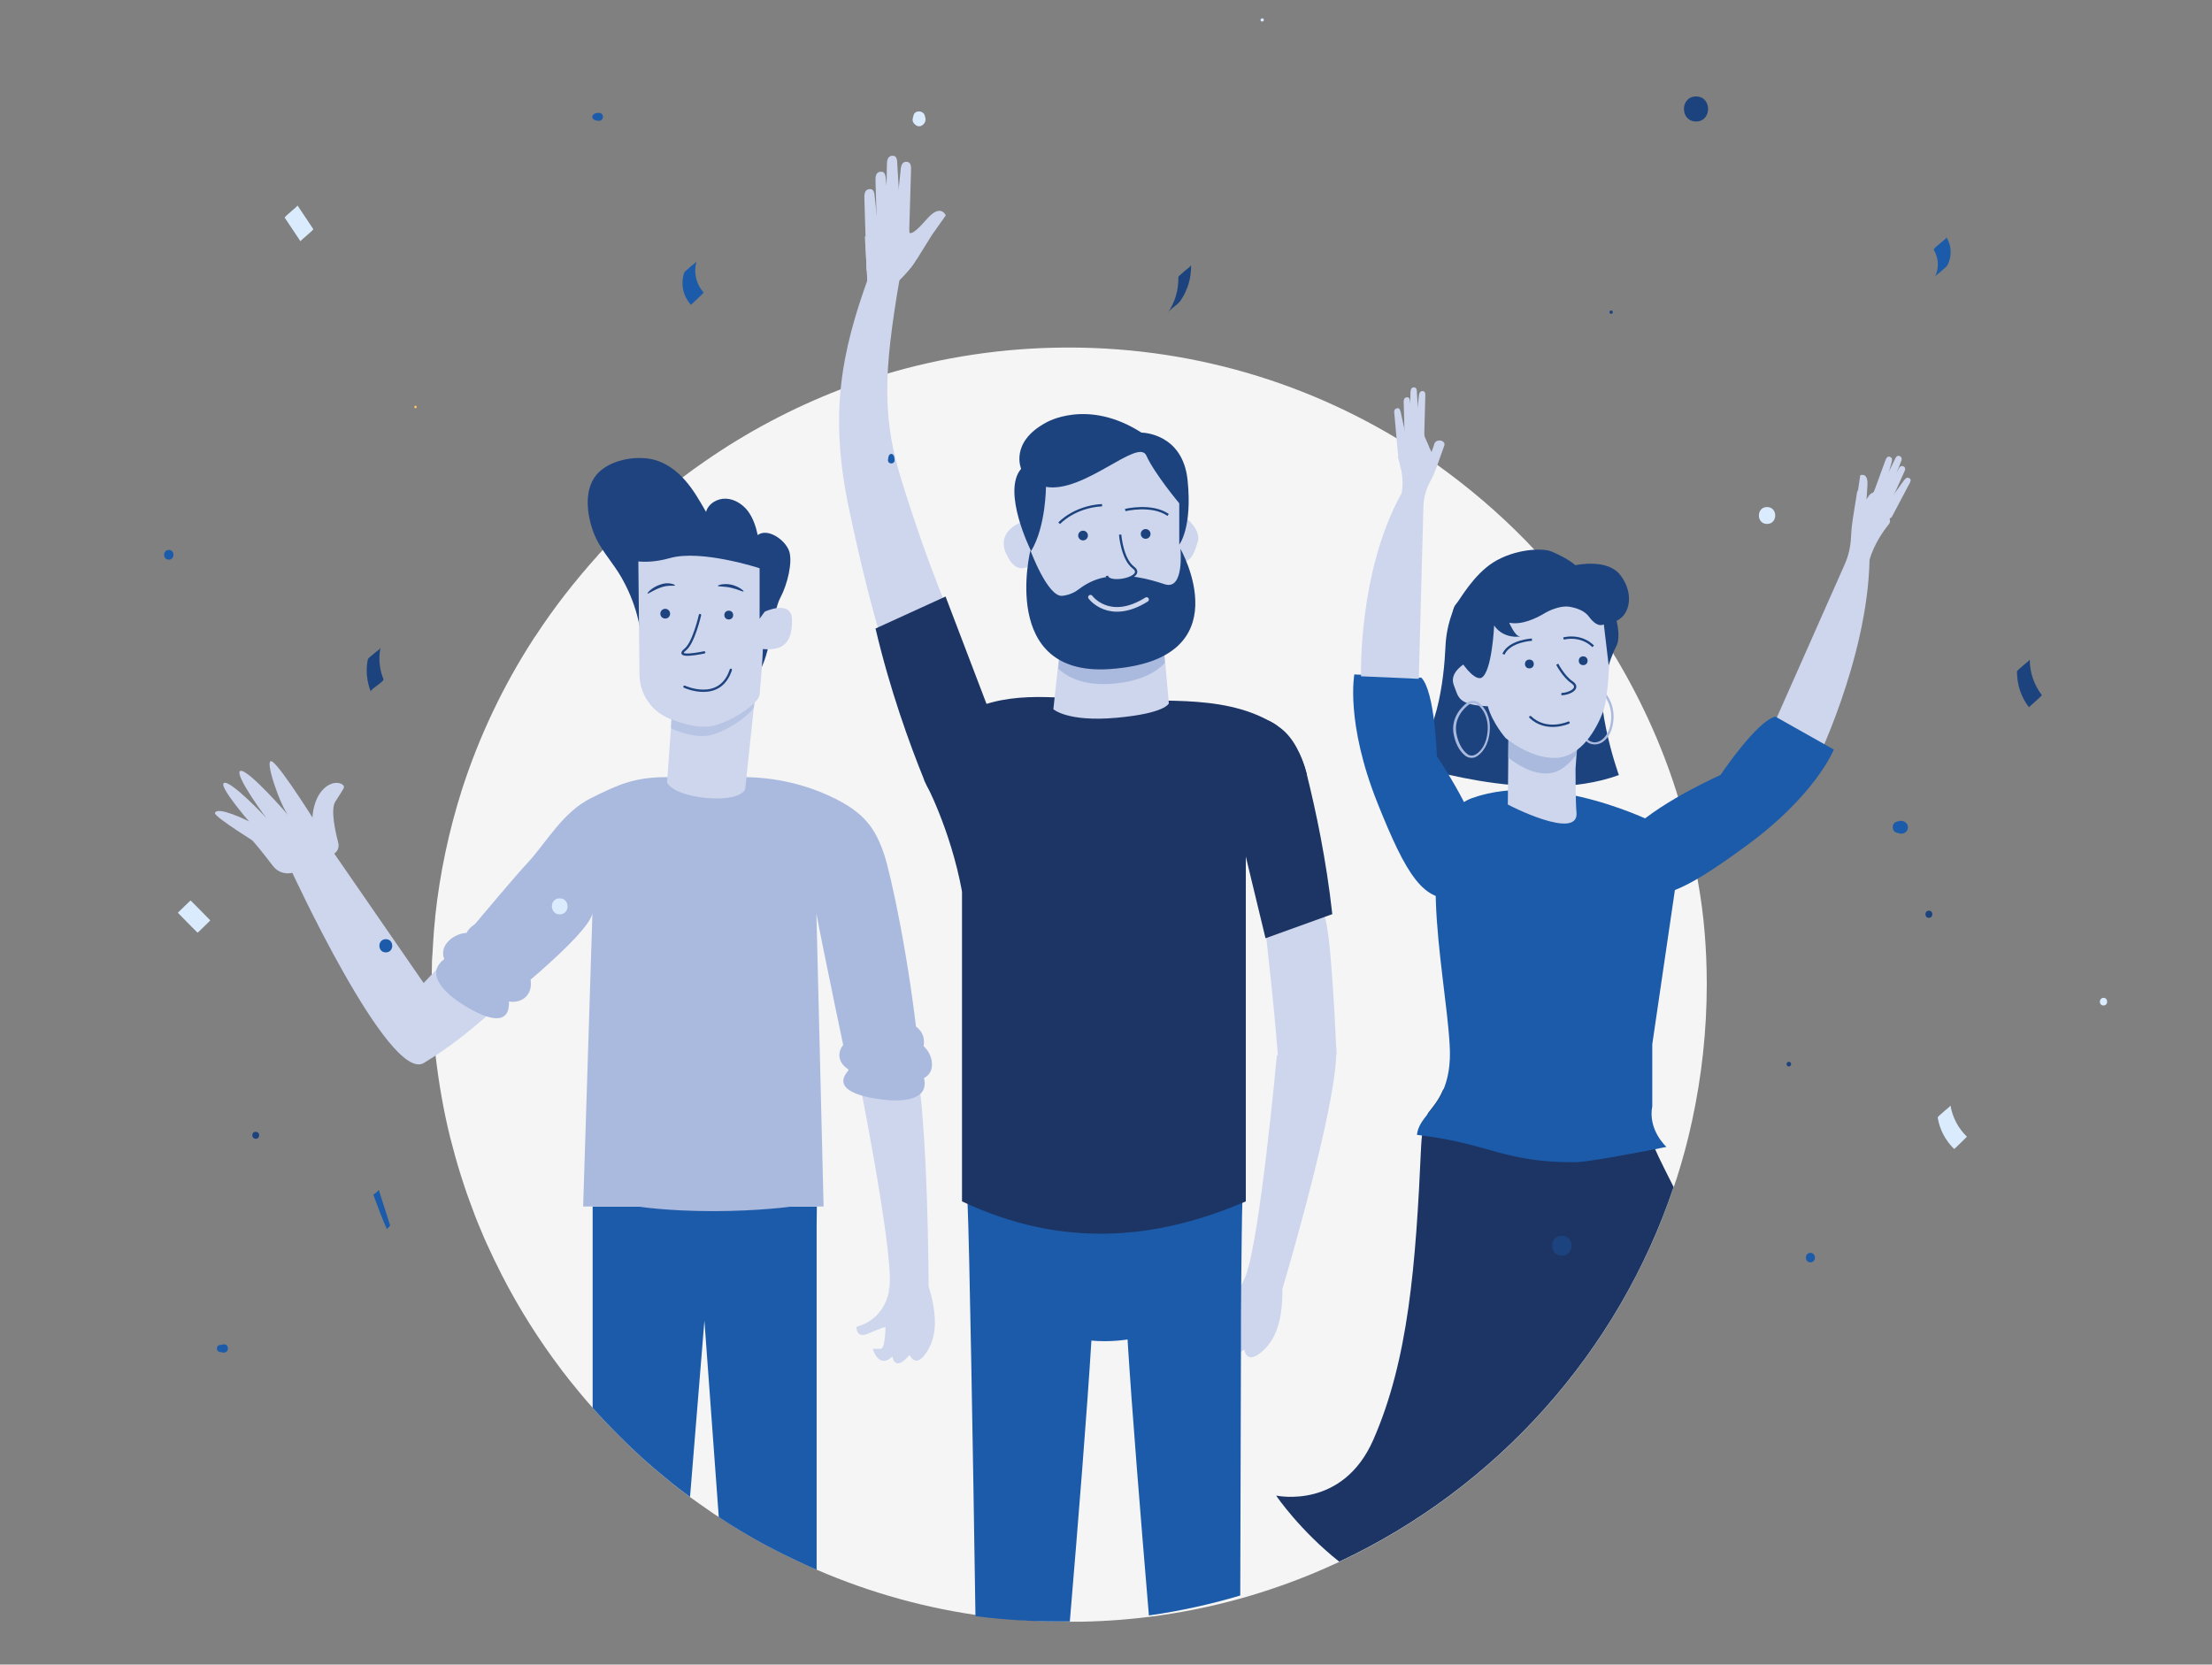 <?xml version="1.0" encoding="utf-8"?>
<!-- Generator: Adobe Illustrator 23.1.1, SVG Export Plug-In . SVG Version: 6.00 Build 0)  -->
<svg version="1.1" id="Layer_1" xmlns="http://www.w3.org/2000/svg" xmlns:xlink="http://www.w3.org/1999/xlink" x="0px" y="0px"
	 viewBox="0 0 954 718" style="enable-background:new 0 0 954 718;" xml:space="preserve">
<rect x="0" y="0" width="954" height="718" fill="#808080" stroke="none"/>
<style type="text/css">
	.st0{fill:#F5F5F5;}
	.st1{fill:#CDD6ED;}
	.st2{fill:#DAEBFD;}
	.st3{fill:#1C5BA9;}
	.st4{fill:#AAB9DE;}
	.st5{fill:#1F437E;}
	.st6{fill:none;stroke:#1F437E;stroke-linecap:round;stroke-miterlimit:10;}
	.st7{fill:#B7C4E3;}
	.st8{fill:#1C3564;}
	.st9{fill:#1D437E;}
	.st10{fill:none;stroke:#1D437E;stroke-miterlimit:10;}
	.st11{fill:none;stroke:#1D437E;stroke-linecap:round;stroke-miterlimit:10;}
	.st12{fill:#CDD6ED;stroke:#1D437E;stroke-miterlimit:10;}
	.st13{fill:none;stroke:#CDD6ED;stroke-width:2;stroke-linecap:round;stroke-miterlimit:10;}
	.st14{fill:#FFC764;}
	.st15{fill:#F7C0B0;}
</style>
<g>
	<path class="st0" d="M736.1,424.5c0,20.2-2.2,39.8-6.3,58.8v0c-1.8,8.5-4.1,16.9-6.7,25.1c-0.2,0.6-0.4,1.2-0.6,1.7
		c-0.2,0.7-0.4,1.3-0.7,2c-24,71.5-76.6,129.9-144.2,161.6c0,0,0,0,0,0c-2,0.9-4,1.8-6,2.7c-10.4,4.6-21.1,8.5-32.1,11.8
		c-12.8,3.8-26,6.7-39.4,8.6c-11.2,1.6-22.5,2.5-34.1,2.7c-1.7,0-3.3,0-5,0c-12.1,0-24-0.8-35.7-2.3c-25.6-3.3-50.1-10.2-73-20.1
		c-2.2-0.9-4.3-1.9-6.4-2.9c-2-0.9-4-1.9-5.9-2.8c-0.6-0.3-1.2-0.6-1.9-0.9c-3-1.5-5.9-3-8.9-4.6c-6.5-3.6-12.9-7.4-19.1-11.5
		c-1-0.6-2-1.3-2.9-1.9c-1.9-1.3-3.7-2.6-5.6-3.9c-1.2-0.8-2.3-1.7-3.5-2.5c-0.1-0.1-0.3-0.2-0.4-0.3c-2.6-1.9-5.1-3.8-7.6-5.8
		c-0.6-0.5-1.2-1-1.8-1.5c-0.5-0.4-1.1-0.9-1.6-1.3c-6.4-5.2-12.5-10.7-18.3-16.5c-2.7-2.7-5.4-5.4-8-8.2c-1.2-1.3-2.4-2.5-3.5-3.8
		c-0.4-0.5-0.8-0.9-1.2-1.4c0,0,0,0-0.1-0.1c-3.5-3.9-6.8-7.9-10-11.9c-0.8-1-1.6-2.1-2.4-3.1c-0.4-0.4-0.7-0.9-1-1.3
		c-9.7-12.8-18.3-26.4-25.7-40.8c-2.3-4.5-4.5-9.1-6.6-13.7c-0.8-1.7-1.5-3.4-2.2-5.1c-1.9-4.4-3.6-8.8-5.2-13.3
		c-0.8-2.2-1.6-4.4-2.3-6.6c-0.5-1.5-1-3-1.5-4.6c-1.7-5.4-3.2-10.9-4.6-16.4v0c-2.8-11.3-4.8-22.9-6.2-34.7
		c-0.5-4.1-0.8-8.3-1.1-12.5c-0.2-3.1-0.4-6.3-0.5-9.4c-0.1-2-0.1-3.9-0.1-5.9c0-1,0-2,0-3.1c0-1.3,0-2.6,0-3.9v0
		c0-1.8,0.1-3.6,0.1-5.5v0c0-0.7,0-1.4,0.1-2.1c0-0.5,0-1,0.1-1.5v0c0.1-1.7,0.2-3.4,0.3-5.1c0.2-3.7,0.5-7.4,0.9-11v0
		c0-0.1,0-0.2,0-0.4v0c2-18.7,5.9-36.9,11.4-54.3c7.5-23.4,18-45.4,31.1-65.6c0.2-0.3,0.4-0.7,0.7-1c8-12.3,17.1-23.9,26.9-34.8
		c0.1-0.1,0.2-0.2,0.3-0.4c0.6-0.6,1.2-1.3,1.8-1.9c1.3-1.4,2.6-2.8,3.9-4.1c0,0,0,0,0,0c1.4-1.5,2.9-3,4.3-4.4
		c0.4-0.4,0.7-0.7,1.1-1.1c1-0.9,1.9-1.8,2.9-2.8c1-1,2-1.9,3-2.8c0.3-0.2,0.5-0.5,0.8-0.8c0.6-0.5,1.1-1,1.7-1.5
		c1.6-1.5,3.3-2.9,4.9-4.3c0.9-0.8,1.9-1.6,2.8-2.4c2-1.7,4-3.3,6.1-4.9c0.9-0.7,1.8-1.4,2.6-2c3.3-2.5,6.7-5,10.1-7.3
		c18-12.5,37.6-22.9,58.3-30.9c6.2-2.4,12.4-4.5,18.8-6.4c25.2-7.6,52-11.7,79.7-11.7c57,0,110,17.4,153.9,47.1
		c3.3,2.2,6.5,4.5,9.7,6.9c13.7,10.2,26.5,21.6,38.1,34.1c5.8,6.2,11.2,12.7,16.4,19.4c1.7,2.2,3.4,4.4,5,6.7c0.3,0.5,0.7,0.9,1,1.4
		c3.2,4.5,6.4,9.2,9.3,13.9c0.3,0.4,0.5,0.8,0.8,1.3c0.4,0.6,0.8,1.2,1.1,1.9c0.3,0.5,0.7,1.1,1,1.6c11.3,19,20.5,39.5,27,61.1
		c3.5,11.5,6.2,23.4,8.2,35.5C734.9,394.7,736.1,409.5,736.1,424.5z"/>
	<g>
		<g>
			<path class="st1" d="M106.8,360.4c2,1.6,7.3,8.4,10.9,13.1c2.1,2.8,5.7,3.9,9,2.8l16.9-7.8c1.9-0.9,2.8-2.9,2.3-4.9
				c-1.3-5-3.4-14.4-1.3-17.8c3.3-5.4,4.6-6.3,3.2-7.3c-3.7-2.9-13.5,1.5-13.1,17.2L106.8,360.4z"/>
		</g>
		<path class="st1" d="M138.6,358.7c0,0-17.8-28.8-21.4-30.3c-3.5-1.5,3.8,19.5,7.2,23.3c0,0-17.4-20.1-20.7-19.2
			c-3.3,1,12.3,22.2,12.4,21.8c0.1-0.4-17.7-19.1-19.7-16.4c-1.5,2,11,16.4,11,16.4s-13.7-6.9-14.7-3.6
			c-0.5,1.6,20.6,14.6,20.6,14.6L138.6,358.7z"/>
	</g>
	<path class="st1" d="M199.4,406.7c-1.6,1.5-16.7,17.3-16.7,17.3L143,366.5l-17.8,8.1c0,0,42.7,92.9,57.6,83.9
		c22.4-13.5,40.8-33.4,40.8-33.4L199.4,406.7z"/>
	<g>
		<path class="st2" d="M907.2,433.7c2.1,0,2.1-3.3,0-3.3C905.1,430.5,905.1,433.7,907.2,433.7L907.2,433.7z"/>
	</g>
	<path class="st3" d="M352.2,528.5l0,148.6c-2.2-0.9-4.3-1.9-6.4-2.9c-2-0.9-4-1.9-5.9-2.8c-0.6-0.3-1.2-0.6-1.9-0.9
		c-3-1.5-5.9-3-8.9-4.6c-6.5-3.6-12.9-7.4-19.1-11.5l-6.2-84.8l-6.2,76.1c-2.6-1.9-5.1-3.8-7.6-5.8c-0.6-0.5-1.2-1-1.8-1.5
		c-0.5-0.4-1.1-0.9-1.6-1.3c-6.4-5.2-12.5-10.7-18.3-16.5c-2.7-2.7-5.4-5.4-8-8.2c-1.2-1.3-2.4-2.5-3.5-3.8
		c-0.4-0.5-0.8-0.9-1.2-1.4v-86.8h96.7L352.2,528.5z"/>
	<g>
		<path class="st1" d="M398.9,584.3c-4.3,5.8-6.6,0.1-6.6,0.1c-6.6,7.8-7.4,0.7-7.4,0.7c-6,5.7-8.5-3.3-8.5-3.3l3.3,0
			c2.1,0.4,2.2-9.5,2.2-9.5s-1.9,0.5-7.4,2.9c-5.5,2.4-5.1-2.9-5.1-2.9c10.2-2.8,13.2-11.1,14-15.4c0.2-1.1,0.3-1.9,0.3-2.4l0-0.3
			C385,537,369.2,459,369.2,459l23.6-10.5c6.6,18.4,7.6,85.1,7.7,106.3l0,0C405.2,570.2,403.2,578.5,398.9,584.3z"/>
		<path class="st1" d="M383.3,556.7l-0.2,0c0.2-0.5,0.4-1.3,0.5-2.3C383.6,554.8,383.5,555.6,383.3,556.7z"/>
	</g>
	<path class="st1" d="M383.7,554.1l0,0.3C383.7,554.2,383.7,554.1,383.7,554.1L383.7,554.1z"/>
	<path class="st4" d="M381.5,369.1c-3.9-12.1-9.1-18.5-21.3-24.6c-12.4-6.2-26.1-9.3-39.9-9.3h-32.5c-13.8,0-20.6,2.9-33,9.1
		c-12.2,6.1-19.3,19.3-27.1,27.7c-5.5,5.9-15,17.2-39.4,46.3c9.3,5,13.6,11.2,23,18.7c0,0,42.5-33.2,44.2-43.1l-4,126.5h23.6
		c0,0,12.3,2,32.4,2c20.1,0,34.1-2,34.1-2h13.6L352.1,394c1.7,9.9,14.9,72.8,14.9,72.8c10-4,19.4-8.4,29.5-10.8
		C392.3,413.4,384,376.8,381.5,369.1z"/>
	<g>
		<path class="st5" d="M276.5,280.8c0.8-11.2-3.8-24.4-9.8-33.9c-3.6-5.6-8.2-10.7-10.6-16.9c-3-7.9-4.3-18.3,0.9-24.9
			c5.2-6.6,16.9-8.9,25.1-6.8c5.3,1.4,9.8,4.8,13.4,8.9c3.6,4.1,6.3,8.9,9,13.6c1-3.6,4.9-5.9,8.7-5.7c3.7,0.2,7.1,2.4,9.4,5.4
			c2.2,3,3.4,6.6,4.2,10.3c4.2-3.2,11.7,1.9,13.5,6.8c1.7,4.6-0.7,14.5-3.7,20.1c-3.7,6.8-3.7,24-9.9,33.4L276.5,280.8z"/>
	</g>
	<path class="st1" d="M329.4,242.4c-0.2,0.8,1.1,29.4-1.8,56.8c0,0.1-1.9,0.3-1.9,0.5c-0.1,0.7-0.1,1.4-0.2,2.1
		c-0.1,1.2-0.3,2.3-0.4,3.4c-1.7,15.8-3.1,29.8-3.7,35.1c-2.7,7-30.3,4.4-33.7-2.8h0l1.7-23.7l0.2-3.5c-0.7-0.2-1.3-0.5-2-0.8
		c-7.1-3.4-11.7-10.5-11.8-18.5l-0.7-70.2C275.2,220.7,329.8,241.1,329.4,242.4z"/>
	<path class="st5" d="M291.1,252.5c-0.1,0.4-2.9-0.3-6.1,0.9c-3.2,1.1-5.5,2.9-5.7,2.6c-0.3-0.2,1.8-2.6,5.3-3.8
		C288.2,250.8,291.3,252.2,291.1,252.5z"/>
	<path class="st5" d="M289,264.7c0,1.2-0.9,2.1-2.1,2.1c-1.2,0-2.1-0.9-2.1-2.1c0-1.1,0.9-2.1,2.1-2.1
		C288.1,262.6,289,263.6,289,264.7z"/>
	<circle class="st5" cx="314.3" cy="265.3" r="1.9"/>
	<path class="st5" d="M320.7,255.1c-0.2,0.3-2.4-0.9-5.5-1.6c-3-0.7-5.6-0.4-5.6-0.8c-0.1-0.3,2.6-1.2,5.9-0.5
		C318.8,253,320.9,254.9,320.7,255.1z"/>
	<g>
		<path class="st1" d="M329.4,264c0,0,12.2-5.9,12.2,3.6s-3.6,13.6-14,12.2L329.4,264z"/>
	</g>
	<path class="st5" d="M268.6,240.8c0-0.5,7,3.7,20.4-0.1c13.5-3.8,38.6,4.4,38.6,4.4v21.8l4.5-6.3l3.7-20.7L277,212.6l-9.1,22.6
		L268.6,240.8z"/>
	<path class="st6" d="M301.9,265.3c0,0-2.7,11.9-6.3,14.8c-5.3,4.2,8.1,1.3,8.1,1.3"/>
	<path class="st7" d="M325.1,305.2c-2.7,4.3-12.8,10.7-19.1,12c-7.1,1.4-16.4-2.9-16.4-2.9l-0.2-0.6l0.2-3.5
		c-0.7-0.2,29.2-16.8,29.2-16.8s5.2,2.2,6.8,5.9c0.1,0.3-0.2,2.1-0.2,2.4C325.4,303.3,325.2,304.1,325.1,305.2z"/>
	<path class="st4" d="M228.2,420.4c-2.1-5.7-8.6-25.5-21.3-22.5c-4,0.9-5.7,4.5-5.7,4.5c-5.4,0.2-12,5.3-9.6,11.3
		c-9.1,6.9,1.9,15.7,7.7,19.4c5.8,3.7,20.7,12.2,20.2-1.1C226.2,433,230.9,427.7,228.2,420.4z"/>
	<path class="st4" d="M366.9,448.1c5.1-2.8,22.3-13.1,30-3.5c2.4,3,1.4,6.6,1.4,6.6c3.9,3.4,5.7,11,0.2,13.8
		c2.5,10.4-11.2,10.1-17.8,9.3c-6.7-0.8-23.2-3.6-14.5-12.9C360.6,458.3,360.4,451.7,366.9,448.1z"/>
	<path class="st1" d="M289.8,310.3c0,0,9.7,4.3,17.2,2.9c7.4-1.4,20.2-9.4,20.6-13.6s-7.1-10.2-7.1-10.2l-29.1,13.3l-4.4,0.9
		L289.8,310.3z"/>
	<path class="st6" d="M295.2,296.2c0,0,15.3,7.1,20-7.3"/>
	<g>
		<g>
			<path class="st8" d="M721.8,512c-24,71.5-76.6,129.9-144.2,161.6c0,0,0,0,0,0c-16.8-13.3-27-28.1-27.2-28.5
				c0.7,0.1,28.7,6,41.9-24.1c15.1-34.5,18.3-74.9,20.6-126.4c0.1-1.7,0.2-3.3,0.4-4.9c0.5-3.6,1.4-6.7,2.6-9.6
				c2.1-2.7,4.6-5.6,6.4-9.9c5.4-5.6,12.6-8.9,19.9-10.7c16.2-4,33-0.8,33-0.8c9.7-0.4,24.3-2.3,27.2,6.9
				c1.9,6.3,6.4,18.2,11.3,29.8C715.6,499.8,719.4,507.2,721.8,512z"/>
			<path class="st3" d="M718.7,494.7c-1,0.2-2.7,0.5-4.9,1c-9.9,1.9-29.4,5.6-34.5,5.6c-30.2,0.2-36.6-7.8-65.9-11.5
				c-0.8-0.1-1.5-0.2-2.3-0.3c0.4-3.6,2.4-6.2,4.9-9.3c2.1-2.6,4.6-5.6,6.4-9.9c2-4.7,3.4-10.9,2.8-19.9
				c-1.9-32.5-17.2-96.6,9.8-106.2c34.4-12.2,79.9,11.3,79.9,11.3l7.9,25.4l-10.2,69.5v26.7C710.6,487.4,718.7,494.7,718.7,494.7z"
				/>
		</g>
		<path class="st1" d="M782.4,330.7c0,0,23-46.1,23.9-89.2c2-7.2,6.7-13.4,8.4-15.5c0.4-0.5,0.5-1.1,0.4-1.7l-1.9-7
			c-0.4-1.6-1.2-3-2.5-4c-4.4-3.6-6.5,4.4-6.5,4.4l0.8-4.5c0.2-1-0.4-1.9-1.4-2.2l-0.2-0.1c-1.1-0.3-2.3,0.4-2.5,1.6l-1.8,11.2
			c-0.3,2.2-0.6,4.3-0.7,6.5l-0.1,1.7c-0.2,4-1.1,7.9-2.7,11.5l-34.6,78.1L782.4,330.7z"/>
		<path class="st3" d="M765.7,309.1l25.2,14.2c0,0-7.7,19.6-38,41.7c-26.7,19.5-40.3,26.5-50.9,16c-0.7-0.7-2.7-2.6-3.5-6.3
			c-0.9-4.1-0.5-10.1,1.4-12.6c1.3-1.7,2.9-3.4,4.8-5.1c13.2-12.1,37.3-22.7,37.3-22.7S757.6,311,765.7,309.1z"/>
		<g>
			<g>
				<path class="st9" d="M626.9,262.7l-0.8,2.3c-1.6,4.5-2.5,9.2-2.7,14c-0.6,13.3-3.5,42.6-18.1,49.8c0,0,55.4,19.3,92.9,5.5
					c0,0-12.7-34.6-5.9-55.3C698.9,258.3,629,250.5,626.9,262.7z"/>
			</g>
			<g>
				<path class="st1" d="M679.9,350.2c-0.4-3.6-0.4-18.6-0.4-18.6l0.7-9.9l-29.6-6l-0.3,31.3C650.2,347.1,681.4,363.1,679.9,350.2z"
					/>
			</g>
			<g>
				<g>
					<path class="st4" d="M667.6,333.6c-6.8,0.4-13.4-3.9-17.1-6.8l0.1-11l29.6,6l-0.2,3.5C676.8,329.6,672.7,333.3,667.6,333.6z"/>
				</g>
			</g>
			<g>
				<path class="st1" d="M632.3,285.9c0,0-7.5,3.9-5.3,9.6c2.2,5.5,1.5,8.7,16,9.2C657.9,305.2,632.3,285.9,632.3,285.9z"/>
			</g>
			<g>
				<path class="st4" d="M690.9,298.7c1.1,1.2,4.9,5.8,3.8,13c-0.5,3.4-1.9,6-4,7.5c-0.9,0.6-1.9,1-2.9,1c-1.1,0-2.1-0.4-2.9-1.1
					c-1.2-1-1.5-2.6-1.1-4.6l0.1-0.5C685,308.5,687,299.3,690.9,298.7 M691.3,297.7c-5.1,0-7.2,10.2-8.5,16.6
					c-0.6,2.8,0.3,4.5,1.4,5.5c1,0.9,2.3,1.3,3.6,1.3c1.2,0,2.5-0.4,3.5-1.1c1.8-1.3,3.7-3.7,4.4-8.1
					C697.1,302.9,691.3,297.7,691.3,297.7C691.3,297.7,691.3,297.7,691.3,297.7L691.3,297.7z"/>
			</g>
			<g>
				<path class="st4" d="M635.3,303.3c0.8,0,1.6,0.3,2.2,0.8c2.1,1.8,4.5,5.3,4.1,11.1c-0.4,5.7-2.8,8.6-4.8,10
					c-0.6,0.4-1.3,0.7-2,0.7c-0.8,0-1.5-0.2-2-0.7c-1.6-1.2-3.6-3.7-4.6-8.4c-1.5-7.2,3.6-11.6,5.2-12.8c0.2-0.1,0.3-0.2,0.5-0.3
					C634.3,303.5,634.8,303.3,635.3,303.3 M635.3,302.3c-0.7,0-1.3,0.1-2,0.5c-0.2,0.1-0.5,0.3-0.7,0.4c-1.5,1.2-7.2,6-5.6,13.8
					c1,4.9,3.2,7.6,5,9c0.8,0.6,1.7,0.9,2.7,0.9c0.9,0,1.8-0.3,2.6-0.9c2.1-1.5,4.8-4.7,5.2-10.8c0.5-6.3-2.2-10-4.4-11.9
					C637.4,302.7,636.4,302.3,635.3,302.3L635.3,302.3z"/>
			</g>
			<g>
				<path class="st1" d="M694.2,280.2c0,0-0.2,20-2.9,27s-9.2,19.2-20.2,19.7s-21.8-8.6-21.8-8.6s-5.7-6.5-7.6-13.6
					c-1.9-7.1-5.6-16.8-5.6-16.8l1.6-24.4l22-7.5l20.6,0.9l9.6,5.9l3.8,4.5L694.2,280.2z"/>
			</g>
			<path class="st10" d="M671.6,286.5c0,0,2.8,5.4,6.4,7.8c3.8,2.6-1.3,5.1-4.6,5.1"/>
			<path class="st11" d="M676.5,311.7c0,0-9.5,4.3-16.5-2.4"/>
			<path class="st10" d="M687.1,278.8c0,0-4.5-5.2-12.8-3.4"/>
			<path class="st10" d="M660.7,275.9c0,0-9.7,0.5-12.3,6.3"/>
			<g>
				<circle class="st9" cx="682.8" cy="285" r="1.9"/>
			</g>
			<g>
				<circle class="st9" cx="659.6" cy="286.4" r="1.9"/>
			</g>
			<g>
				<path class="st9" d="M650.9,268.6c0,0,2.5,5.8,4.4,5.8c1.9,0-6.5,1.9-10.9-4.6c0,0-0.9,19.9-5.4,22.5
					c-4.5,2.5-17.8-17.6-12.6-25.2c0,0-0.6-3.9,2-7.1c1.3-1.5,7.1-12,15.6-17.4c9.2-5.8,21.2-6.4,25.2-4.7
					c7.7,3.3,10.2,5.9,10.2,5.9s13.6-3.1,19.3,4.1c5.7,7.1,5,16.8-1.5,19.9c0,0,1.9,7.1-0.1,10.9c-2,3.8-3.3,8.3-3.3,8.3l-2.1-17.7
					c0,0-2.6,1.9-6.4-3.3c-1.9-2.6-5.4-3.8-8.5-4.3c-3.1-0.5-7.4,1-10.1,2.5C662.5,266.8,656.2,269.7,650.9,268.6z"/>
			</g>
		</g>
		<path class="st3" d="M613,292.3l-28.9-1.4c0,0-3.9,20.7,10,55.5c12.3,30.7,20,43.8,34.7,40.6c0.9-0.2,3.7-0.8,6.3-3.5
			c3-3,5.8-8.3,5.5-11.4c-0.2-2.2-0.7-4.5-1.3-6.9c-4.7-17.3-19.6-39-19.6-39S618.9,298.3,613,292.3z"/>
	</g>
	<g>
		<g>
			<path class="st1" d="M543.1,583.9c-5.8,4.3-6.4-1.8-6.4-1.8c-8.6,5.6-7.3-1.5-7.3-1.5c-7.4,3.7-7.2-5.6-7.2-5.6l3.2,0.9
				c1.9,1,4.8-8.5,4.8-8.5s-2-0.1-7.9,0.6c-6,0.7-4.1-4.2-4.1-4.2c10.6,0.2,15.8-6.9,17.9-10.8c0.5-1,0.8-1.8,1-2.2l0.1-0.3
				c6.2-16,13.5-95.3,13.5-95.3l25.6-3.3c1,19.6-17.2,83.7-23.2,104l0,0C553.2,572.2,548.9,579.6,543.1,583.9z"/>
			<path class="st1" d="M536.1,553l-0.2-0.1c0.4-0.4,0.8-1.1,1.1-2.1C537,551.3,536.7,552,536.1,553z"/>
		</g>
		<path class="st1" d="M545.3,397.2c0,0,5.5,47.5,6.2,64.4c0.7,16.9,19.6,2.3,19.6,2.3l5.3-9.1c0,0-2.3-58.6-5.7-60.1
			S545.3,397.2,545.3,397.2z"/>
		<path class="st8" d="M477.4,302c24.9,0.9,54-2.9,74.8,12c5.4,3.9,9.3,11.7,11.3,19.6c0,0,3.6,20.8-11.1,21.1l-74.9,1.5l-62.6,28.3
			c-5-27.1-16.2-47.8-16.2-47.8c-0.2-13.3,3.2-22.8,21.8-31.2C439.7,297,463.9,302.3,477.4,302z"/>
		<path class="st3" d="M470.7,578.3c-1.8,29.5-5.6,77.1-9.3,121.1c-1.7,0-3.3,0-5,0c-12.1,0-24-0.8-35.7-2.3
			c-1.1-73.4-2.6-159.8-3.4-177.8c-0.1-1.6-0.2-2.7-0.2-3.1l4.9,3l9.3,5.7l40,24.4C472.1,549.3,471.8,560.5,470.7,578.3z"/>
		<ellipse class="st3" cx="476.5" cy="530.3" rx="56.1" ry="48.2"/>
		<path class="st3" d="M535.9,516.2c0,0.4-0.1,1.3-0.1,2.7c-0.2,5.5-0.3,18.2-0.5,35.6c-0.1,8.5-0.1,18.2-0.1,28.6
			c-0.1,31.2-0.2,69.2-0.3,105.1c-12.8,3.8-26,6.7-39.4,8.6c-3.6-42.7-7.3-88.5-9.2-118.9c-1.4-21.2-1.9-34.9-1-34.9l34.1-18
			l11.7-6.2L535.9,516.2z"/>
		<g>
			<path class="st8" d="M563.5,333.6c4,16,8.5,37.2,11.1,60.7l-28.8,10.4L529.7,338c-2.8-11.5-10.5-20.2-2.6-23.8l11.9-3.6
				c4.3-1.1,9.6-1.3,16.4,6.9C559.3,322.1,562,327.7,563.5,333.6z"/>
		</g>
		<path class="st1" d="M380.8,277.8c-4.3-13.3-9.5-34-14.7-58.6c-8.5-40.6-3.4-67,8.7-100.3l14.3-5.2c-7.2,41.5-9.5,63-0.9,91.4
			c11.2,37,23.7,66.3,28.5,76.1l-17.5,6.9C391.7,291,383.6,286.5,380.8,277.8z"/>
		<g>
			<path class="st1" d="M388.6,107.6l-0.3,0c-1.8-0.1-3.1-1.8-3-3.9l3.1-30c0.1-2.1,0.7-4,2.4-3.9l0.3,0c1.8,0.1,1.9,2,1.8,4.1
				l-0.9,30.1C391.9,106,390.4,107.6,388.6,107.6z"/>
			<path class="st1" d="M385.6,104.9l-0.3,0c-1.8,0.2-3.3-1.4-3.3-3.5l0.5-30c0-2.1,0.3-4,2.1-4.2l0.3,0c1.8-0.2,2.1,1.7,2.1,3.8
				l1.8,29.8C388.8,102.9,387.4,104.8,385.6,104.9z"/>
			<path class="st1" d="M382.3,111.6l-0.3,0c-1.8,0.3-3.3-1.2-3.5-3.3l-0.9-29.9c-0.1-2.1,0.1-4,1.9-4.3l0.3,0
				c1.8-0.3,2.2,1.6,2.3,3.7l3.2,29.6C385.5,109.4,384.1,111.3,382.3,111.6z"/>
			<path class="st1" d="M377.5,119.1l-0.3,0c-1.8,0.3-3.3-1.2-3.5-3.3l-0.9-29.9c-0.1-2.1,0.1-4,1.9-4.3l0.3,0
				c1.8-0.3,2.2,1.6,2.3,3.7l3.2,29.6C380.6,116.9,379.2,118.8,377.5,119.1z"/>
			<path class="st1" d="M373.3,103.1l0.9,20.8l5.7,4.4c0,0,14-12.1,15.4-16.9c1.4-4.8-4.7-8.8-3.4-17.1
				C393.1,86.1,373.3,103.1,373.3,103.1z"/>
		</g>
		<path class="st8" d="M398.7,336.7c-6.5-16-14.9-39.2-21.1-65.6l30.2-13.8l24.6,64.5c4.2,11.1,1,23.9-7.2,28.4l0,0
			C415.6,355.4,404,349.5,398.7,336.7z"/>
		<path class="st8" d="M537.3,518.2c-38.8,16.7-79.2,20.4-122.4,0V337.6h122.4V518.2z"/>
		<g>
			<polygon class="st1" points="444.7,212.9 443.9,250.9 469.6,274 500.9,269 510.8,253.4 509.8,218.7 505.2,200.1 495.2,189.4 
				483.1,187.3 463.9,192.3 448.3,202.2 			"/>
			<g>
				<path class="st1" d="M457,281l-2.7,24.9c0,0,6,5.6,27.2,3.7c21.2-1.9,22.6-6.2,22.6-6.2l-2.7-30.4L457,281z"/>
			</g>
			<g>
				<g>
					<path class="st4" d="M478.5,295c13.3-0.8,20.3-5.2,23.9-9.1l-0.5-6.7l-26.8-0.8l-18.1,3.8l-0.6,6.2
						C460.6,292.3,467.5,295.6,478.5,295z"/>
				</g>
			</g>
			<path class="st1" d="M441.2,225c0,0-12.1,3.6-7.1,14.2c5,10.7,11.4,3.6,11.4,3.6l-2.1-12.1L441.2,225z"/>
			<path class="st1" d="M511.6,223.5c0,0,6.4,5,5,10c-1.4,5-2.8,7.8-5,8.5s-2.1,0.7-2.1,0.7l-0.7-7.8l1.4-11.4H511.6z"/>
			<path class="st9" d="M444.4,237.4c0,0-13.5,54.4,34.1,51.2c57.9-3.9,30.6-51.9,30.6-51.9s1.8,18.1-6.8,15.3
				c-6.7-2.2-16-4.9-26.2-2.9c-4,0.8-7.6,2.6-10.9,5.1c-1.5,1.2-3.8,2.4-7,2.8C451.9,257.7,444.4,237.4,444.4,237.4z"/>
			<path class="st9" d="M451.1,210c0,0,0,17.1-6.4,27.7c0,0-12.8-25.6-4.3-35.5c0,0-5-11.4,10.7-19.9c0,0,17.8-10.7,41.2,4.3
				c0,0,17.8,0,19.9,20.6c2.1,20.6-3.6,27.7-3.6,27.7v-17.8c0,0-10.7-12.8-14.2-20.6C490.9,188.7,467.5,212.9,451.1,210z"/>
			<path class="st10" d="M456.8,225.7c0,0,6.4-7.1,18.5-7.8"/>
			<path class="st10" d="M485.3,220c0,0,11.4-2.8,18.5,2.1"/>
			<path class="st12" d="M483.1,230.6c0,0,0.8,10.5,5.7,14.2c5.7,4.3-10.7,7.8-11.4,3.6"/>
			<path class="st13" d="M470.3,257.6c0,0,8.1,11.1,24.2,1"/>
			<circle class="st9" cx="467.1" cy="231" r="2.1"/>
			<circle class="st9" cx="494.1" cy="230.3" r="2.1"/>
		</g>
		<g>
			<path class="st1" d="M612,191.8l-0.2,0c-1.1,0-1.9-1.1-1.8-2.4l1.9-18.3c0.1-1.3,0.4-2.4,1.5-2.4l0.2,0c1.1,0,1.2,1.2,1.1,2.5
				l-0.5,18.4C614.1,190.9,613.1,191.9,612,191.8z"/>
			<path class="st1" d="M610.2,190.2l-0.2,0c-1.1,0.1-2-0.9-2-2.1l0.3-18.4c0-1.3,0.2-2.5,1.3-2.6l0.2,0c1.1-0.1,1.3,1.1,1.3,2.3
				l1.1,18.2C612.2,189,611.3,190.1,610.2,190.2z"/>
			<path class="st1" d="M608.2,194.3l-0.2,0c-1.1,0.2-2-0.7-2.1-2l-0.5-18.3c-0.1-1.3,0.1-2.5,1.2-2.6l0.2,0c1.1-0.2,1.3,1,1.4,2.2
				l1.9,18.1C610.1,193,609.3,194.1,608.2,194.3z"/>
			<path class="st1" d="M606.5,198.7l-0.2,0.1c-1.1,0.3-3.1-0.8-3.3-2.1l-1.6-17.8c-0.2-1.3-0.2-2.5,0.9-2.7l0.2-0.1
				c1.1-0.3,1.4,0.8,1.7,2.1l3.9,17.8C608.2,197.1,607.5,198.4,606.5,198.7z"/>
			<path class="st1" d="M602.7,189.1l1.3,12.6l2.7,2.9c0,0,8.5-7.4,9.4-10.3c0.9-2.9-2.9-5.4-2.1-10.4S602.7,189.1,602.7,189.1z"/>
		</g>
		<g>
			<path class="st1" d="M808.7,216.4l0.2,0.1c1.1,0.3,2.2-0.4,2.6-1.4l4.3-15.6c0.3-1.1,0.4-2.1-0.6-2.4l-0.2-0.1
				c-1.1-0.3-1.5,0.7-1.9,1.7l-5.6,15.3C807.1,215,807.7,216.1,808.7,216.4z"/>
			<path class="st1" d="M811,215.6l0.2,0.1c1,0.4,2.2-0.1,2.7-1.2l5.9-15.2c0.5-1,0.6-2.1-0.4-2.5l-0.2-0.1c-1-0.4-1.6,0.5-2,1.5
				L810,213C809.5,214,810,215.2,811,215.6z"/>
			<path class="st1" d="M811.6,219.5l0.2,0.1c1,0.4,2.2,0,2.7-1l6.7-14.9c0.5-1,0.8-2-0.2-2.5l-0.2-0.1c-1-0.4-1.6,0.4-2.1,1.4
				l-7.9,14.3C810.2,217.9,810.6,219.1,811.6,219.5z"/>
			<path class="st1" d="M811.8,223.6l0.2,0.1c0.9,0.5,3.2,0.2,3.9-0.7l7.5-14.2c0.6-1,1-2,0.1-2.5l-0.2-0.1
				c-0.9-0.5-1.6,0.3-2.3,1.2l-9.7,13.5C810.6,221.9,810.8,223.1,811.8,223.6z"/>
			<path class="st1" d="M818.7,216.9l-5.5,10l-3.6,1.6c0,0-5.7-8.5-5.6-11.2c0.1-2.6,4.6-3.6,5.5-8
				C810.5,204.8,818.7,216.9,818.7,216.9z"/>
		</g>
	</g>
	<path class="st1" d="M800,219.5l1.3-7.8l1-6.7c0,0,3.4-1.5,3.1,4.2c-0.1,3.7-1.3,12.8,0.3,11.8C806.7,220.4,799.3,226.3,800,219.5z
		"/>
	<path class="st1" d="M395.5,111.7l6.4-10.3l6-8.5c0,0-2.1-5.2-7.9,1.3c-3.8,4.3-6.2,6.6-7.7,6.4C390.4,100.4,389.1,120,395.5,111.7
		z"/>
	<path class="st1" d="M373,102l1.2,21.9l5.7,4.4c0,0,14-12.1,15.4-16.9c1.4-4.8-2-3-2.3-10.8C389,100.9,373,102,373,102z"/>
	<g>
		<g>
			<path class="st3" d="M166.8,530.1c-2.1-4.9-4-9.8-5.8-14.8c1.3-0.9,2.5-1.8,2.3-2.3c1.6,5.1,3.3,10.3,4.9,15.4
				C168.4,528.7,167.7,529.4,166.8,530.1z"/>
		</g>
		<g>
			<path class="st3" d="M676.1,400.2c3.1,3.9,7.1,6.9,11.6,8.9c0.3,0.1,2.5-2.4,2.8-2.6c0.3-0.2,2.5-2.8,2.7-2.7
				c-4.6-2-8.5-5-11.6-8.9C681.8,395,676,400,676.1,400.2L676.1,400.2z"/>
		</g>
		<g>
			<path class="st3" d="M295,117.8c-1.5,4.9-0.4,9.9,3,13.7c0,0,5.6-5.2,5.5-5.3c-3.4-3.8-4.5-8.9-3-13.7c-0.2,0.8-2.2,2-2.8,2.6
				C297.1,115.8,295.3,116.9,295,117.8L295,117.8z"/>
		</g>
		<g>
			<path class="st3" d="M834,107.7c2.2,3.7,2.3,8,0.5,11.8c0.4-0.9,2.1-1.9,2.8-2.6c0.8-0.8,2.2-1.7,2.7-2.7
				c1.9-3.8,1.7-8.2-0.5-11.8C839.8,102.8,833.6,107.1,834,107.7L834,107.7z"/>
		</g>
		<g>
			<g>
				<path class="st9" d="M158.6,284.6c-0.9,4.7-0.4,9.3,1.3,13.7c-0.3-0.9,5.9-4.4,5.5-5.3c-1.8-4.4-2.2-9-1.3-13.7
					c-0.1,0.7-2.3,2.1-2.8,2.6C160.7,282.5,158.7,283.8,158.6,284.6L158.6,284.6z"/>
			</g>
		</g>
		<g>
			<g>
				<path class="st9" d="M508.2,119.6c0.1,5.5-1.4,10.7-4.5,15.3c1.4-2.1,4.1-3.2,5.5-5.3c3.1-4.6,4.6-9.7,4.5-15.3
					c0,0.5-2.4,2.3-2.8,2.6C510.5,117.4,508.2,119,508.2,119.6L508.2,119.6z"/>
			</g>
		</g>
		<g>
			<g>
				<path class="st9" d="M869.9,289.7c0,5.7,1.7,10.9,5.2,15.4c-0.1-0.2,5.7-5,5.5-5.3c-3.4-4.5-5.2-9.7-5.2-15.4
					c0,0.5-2.4,2.2-2.8,2.6C872.2,287.5,870,289,869.9,289.7L869.9,289.7z"/>
			</g>
		</g>
		<g>
			<path class="st2" d="M122.8,93.9c2.3,3.4,4.5,6.8,6.8,10.2c-0.2-0.3,5.8-4.9,5.5-5.3c-2.3-3.4-4.5-6.8-6.8-10.2
				C128.6,88.9,122.5,93.5,122.8,93.9L122.8,93.9z"/>
		</g>
		<g>
			<path class="st2" d="M76.7,393.7c2.8,2.9,5.6,5.7,8.5,8.6c0.1,0.1,5.5-5.3,5.5-5.3c-2.8-2.9-5.6-5.7-8.5-8.6
				C82.2,388.3,76.7,393.7,76.7,393.7L76.7,393.7z"/>
		</g>
		<g>
			<path class="st2" d="M835.7,482.1c0.9,5.2,3.3,9.8,7.1,13.5c0.1,0.1,5.5-5.3,5.5-5.3c-3.8-3.7-6.2-8.3-7.1-13.5
				c0.1,0.3-2.5,2.3-2.8,2.6C838.1,479.8,835.6,481.6,835.7,482.1L835.7,482.1z"/>
		</g>
		<g>
			<g>
				<path class="st9" d="M731.5,52.4c6.9,0,6.9-10.8,0-10.8C724.5,41.6,724.5,52.4,731.5,52.4L731.5,52.4z"/>
			</g>
		</g>
		<g>
			<g>
				<path class="st9" d="M831.9,395.9c2,0,2-3.1,0-3.1C829.9,392.8,829.9,395.9,831.9,395.9L831.9,395.9z"/>
			</g>
		</g>
		<g>
			<g>
				<path class="st9" d="M673.6,541.6c5.5,0,5.6-8.6,0-8.6C668,533,668,541.6,673.6,541.6L673.6,541.6z"/>
			</g>
		</g>
		<g>
			<path class="st2" d="M241.4,394.4c4.5,0,4.5-6.9,0-6.9C236.9,387.4,236.9,394.4,241.4,394.4L241.4,394.4z"/>
		</g>
		<g>
			<path class="st2" d="M394,49.7c-0.1,0.4-0.2,0.8-0.3,1.2c-0.4,1.3,0.3,2.4,1.3,3.1c0.1,0,0.1,0.1,0.2,0.1c0.6,0.5,1.8,0.5,2.4,0
				c0.1,0,0.1-0.1,0.2-0.1c1-0.7,1.6-1.9,1.3-3.1c-0.1-0.4-0.2-0.8-0.3-1.2C398,47.5,394.6,47.5,394,49.7L394,49.7z"/>
		</g>
		<g>
			<path class="st2" d="M762.1,226c4.7,0,4.7-7.3,0-7.3C757.4,218.7,757.4,226,762.1,226L762.1,226z"/>
		</g>
		<g>
			<path class="st3" d="M72.8,241.4c2.7,0,2.7-4.2,0-4.2C70.1,237.3,70.1,241.4,72.8,241.4L72.8,241.4z"/>
		</g>
		<g>
			<path class="st3" d="M385.8,198.1c-0.1-0.7-0.1-1.3-0.5-1.8c-0.5-0.7-1.3-0.7-1.8,0c-0.4,0.6-0.4,1.2-0.5,1.8
				C382.6,200.5,386.2,200.5,385.8,198.1L385.8,198.1z"/>
		</g>
		<g>
			<path class="st3" d="M257.9,48.7c-0.9,0.1-1.5,0.2-2.1,0.8c-0.5,0.5-0.5,1.3,0,1.8c0.6,0.6,1.3,0.7,2.1,0.8
				C260.7,52.5,260.8,48.3,257.9,48.7L257.9,48.7z"/>
		</g>
		<g>
			<path class="st3" d="M319.7,543.7c1.7,0,1.7-2.6,0-2.6C318,541.1,318,543.7,319.7,543.7L319.7,543.7z"/>
		</g>
		<g>
			<path class="st3" d="M96.2,579.9c-0.5,0.1-1.1,0.2-1.6,0.3c-1.4,0.2-1.4,2.6,0,2.9c0.5,0.1,1.1,0.2,1.6,0.3
				C99,583.8,99,579.4,96.2,579.9L96.2,579.9z"/>
		</g>
		<g>
			<path class="st3" d="M780.8,544.5c2.6,0,2.6-4.1,0-4.1C778.2,540.4,778.2,544.5,780.8,544.5L780.8,544.5z"/>
		</g>
		<g>
			<path class="st3" d="M819.3,354.1c-0.4,0.1-0.8,0.2-1.2,0.3c-2.4,0.6-2.4,4.2,0,4.8c0.4,0.1,0.8,0.2,1.2,0.3
				c1.8,0.5,3.6-0.9,3.6-2.7C822.8,355,821,353.7,819.3,354.1L819.3,354.1z"/>
		</g>
		<g>
			<path class="st3" d="M166.4,410.8c3.7,0,3.7-5.7,0-5.7C162.7,405.1,162.7,410.8,166.4,410.8L166.4,410.8z"/>
		</g>
		<g>
			<path class="st14" d="M179.2,176.1c0.7,0,0.7-1.1,0-1.1C178.5,175,178.5,176.1,179.2,176.1L179.2,176.1z"/>
		</g>
		<g>
			<path class="st2" d="M544.4,9.3c0.9,0,0.9-1.4,0-1.4C543.4,7.9,543.4,9.3,544.4,9.3L544.4,9.3z"/>
		</g>
		<g>
			<g>
				<path class="st9" d="M694.9,135.4c0.9,0,0.9-1.5,0-1.5C693.9,133.9,693.9,135.4,694.9,135.4L694.9,135.4z"/>
			</g>
		</g>
		<g>
			<g>
				<path class="st9" d="M771.5,460c1.3,0,1.3-2,0-2C770.2,458,770.2,460,771.5,460L771.5,460z"/>
			</g>
		</g>
		<g>
			<g>
				<path class="st9" d="M110.3,491.2c2,0,2-3,0-3C108.3,488.1,108.3,491.2,110.3,491.2L110.3,491.2z"/>
			</g>
		</g>
		<path class="st15" d="M288,219"/>
		<path class="st15" d="M104.8,276.6"/>
		<path class="st15" d="M114.2,254.9"/>
	</g>
	<path class="st1" d="M613,185.7l4.4,9.3l1.3-3.8c0.3-0.8,1.3-1.3,2.3-1.2l0.2,0c1.3,0.2,2.1,1.2,1.7,2.2l-3.4,9.5
		c-0.7,1.8-1.4,3.6-2.3,5.3l-0.7,1.3c-1.6,3.2-2.5,6.6-2.6,10.1l-2,74.4l-24.9-1.1c0,0-1.4-44.9,17.5-79c1.3-6.4-0.8-12.8-1.5-15.1
		c-0.2-0.5,0.4-1.4,0.8-1.8l6.3-5.9c0.3-0.3,0.5-0.7,0.5-1"/>
</g>
</svg>
